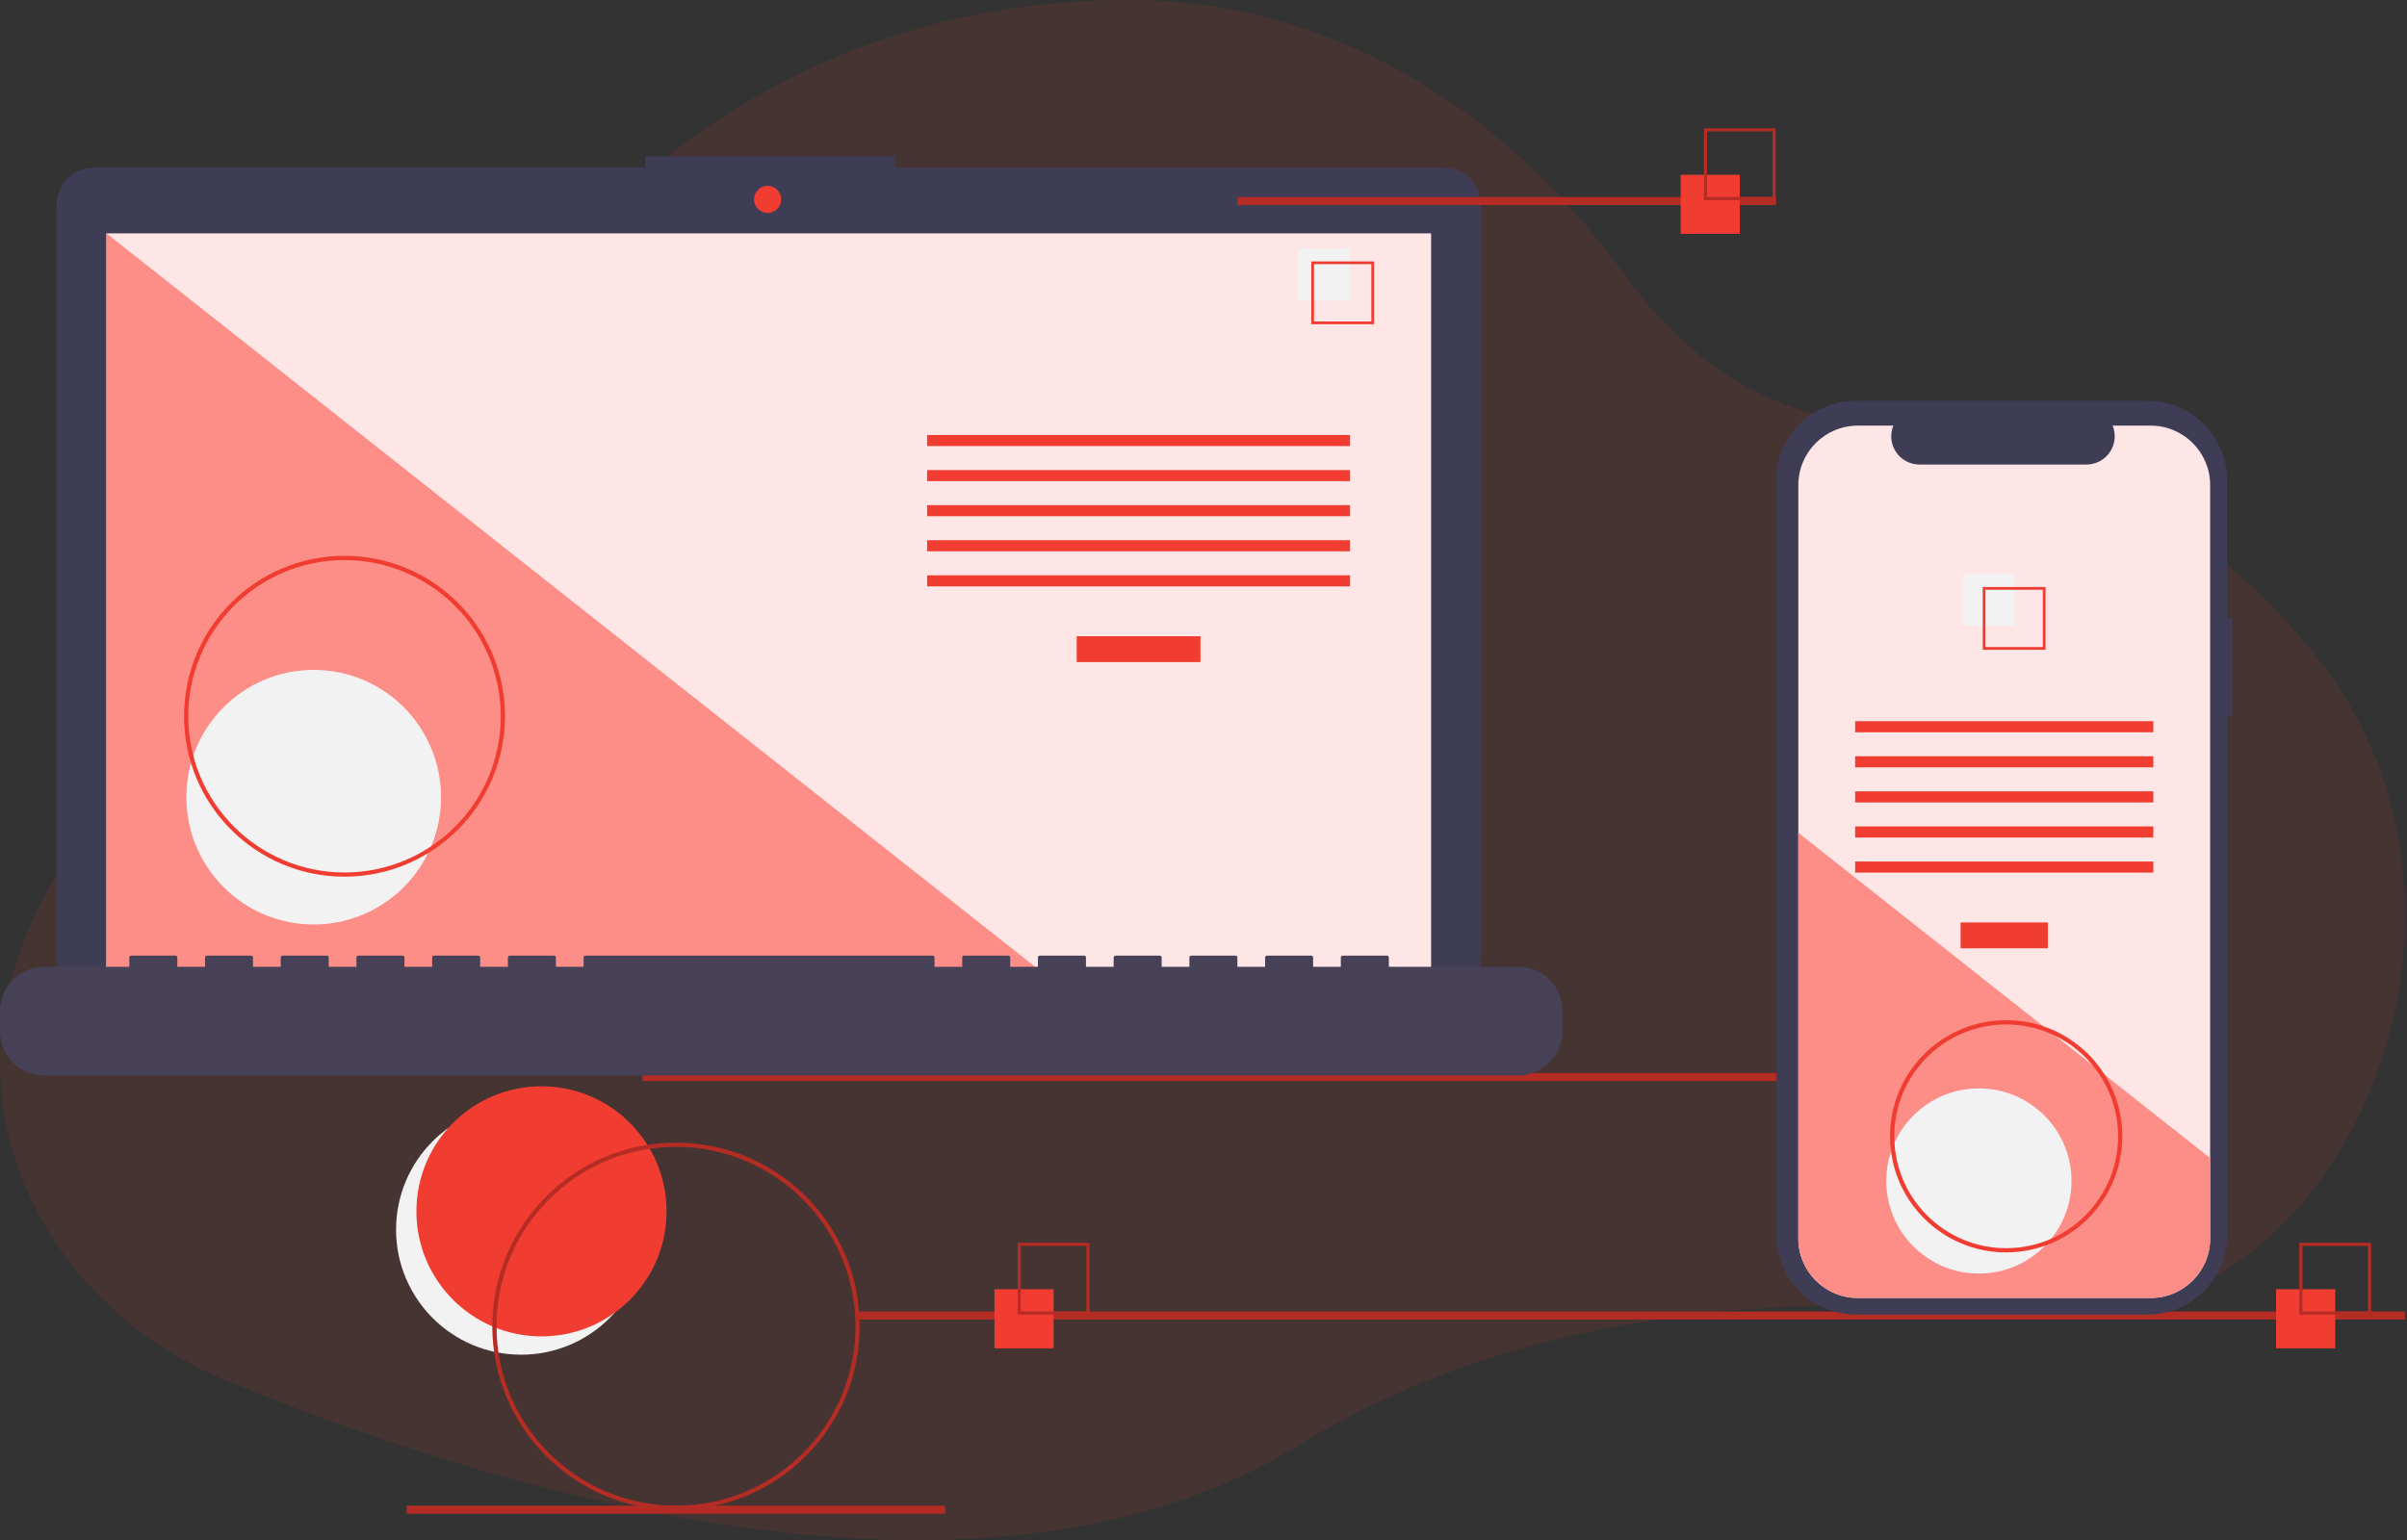 <?xml version="1.0" encoding="UTF-8"?>
<svg width="300px" height="192px" viewBox="0 0 300 192" version="1.1" xmlns="http://www.w3.org/2000/svg" xmlns:xlink="http://www.w3.org/1999/xlink">
    <rect x="0" y="0" width="300" height="192" fill="#333333" stroke="none"/>
    <!-- Generator: Sketch 63.1 (92452) - https://sketch.com -->
    <title>ic-graphics-ios-app-upgrade-maintenance</title>
    <desc>Created with Sketch.</desc>
    <g id="Page-1" stroke="none" stroke-width="1" fill="none" fill-rule="evenodd">
        <g id="iOS-Application-Developers" transform="translate(-1200, -121)" fill-rule="nonzero">
            <g id="3" transform="translate(1200, 121)">
                <g id="ic-graphics-ios-app-upgrade-maintenance">
                    <path d="M260.897,164.086 C258.46,164.295 257.008,164.262 254.577,163.988 C227.854,161.04 191.464,161.878 161.799,180.218 C120.774,205.578 56.48,183.868 28.118,172.057 C6.448,163.036 -4.802,140.941 1.955,120.201 C2.05,119.909 2.148,119.616 2.251,119.323 C6.503,106.998 14.897,97.352 25.29,92.239 C34.349,87.783 47.576,78.477 53.462,60.596 C55.893,53.212 59.228,46.267 63.559,40.212 C75.158,23.998 99.439,-0.149 141.199,0 C148.521,0.037 155.788,1.264 162.714,3.635 C177.97,8.822 191.749,19.367 202.257,33.986 C208.961,43.311 219.009,51.978 233.393,52.685 C253.356,53.671 272.407,62.945 286.699,79.45 C287.111,79.925 287.518,80.402 287.925,80.885 C313.372,111.133 294.697,161.138 260.897,164.086 Z" id="Path" fill="#F13C31" opacity="0.1"></path>
                    <circle id="Oval" fill="#F2F2F2" cx="64.954" cy="153.307" r="15.59"></circle>
                    <circle id="Oval" fill="#F13C31" cx="67.489" cy="151.025" r="15.59"></circle>
                    <rect id="Rectangle" fill="#B42C24" x="80.045" y="133.775" width="192.895" height="1"></rect>
                    <path d="M111.48,20.908 L111.48,19.497 L80.435,19.497 L80.435,20.908 L11.687,20.908 C10.459,20.908 9.281,21.396 8.412,22.265 C7.544,23.133 7.056,24.311 7.056,25.54 L7.056,119.29 C7.056,121.848 9.129,123.921 11.687,123.921 L179.945,123.921 C182.503,123.921 184.577,121.848 184.577,119.29 L184.577,25.54 C184.577,24.311 184.089,23.133 183.22,22.265 C182.352,21.396 181.174,20.908 179.945,20.908 L111.48,20.908 Z" id="Path" fill="#3F3D56"></path>
                    <rect id="Rectangle" fill="#FFE6E6" x="13.265" y="29.093" width="165.103" height="93.135"></rect>
                    <circle id="Oval" fill="#F13C31" cx="95.675" cy="24.86" r="1.693"></circle>
                    <polygon id="Path" fill="#FD8D87" points="131.151 122.228 13.265 122.228 13.265 29.093"></polygon>
                    <circle id="Oval" fill="#F2F2F2" cx="39.098" cy="99.389" r="15.87"></circle>
                    <rect id="Rectangle" fill="#F13C31" x="134.198" y="79.322" width="15.422" height="3.223"></rect>
                    <rect id="Rectangle" fill="#F13C31" x="115.553" y="54.231" width="52.712" height="1.381"></rect>
                    <rect id="Rectangle" fill="#F13C31" x="115.553" y="58.605" width="52.712" height="1.381"></rect>
                    <rect id="Rectangle" fill="#F13C31" x="115.553" y="62.978" width="52.712" height="1.381"></rect>
                    <rect id="Rectangle" fill="#F13C31" x="115.553" y="67.352" width="52.712" height="1.381"></rect>
                    <rect id="Rectangle" fill="#F13C31" x="115.553" y="71.725" width="52.712" height="1.381"></rect>
                    <rect id="Rectangle" fill="#F2F2F2" x="161.82" y="30.983" width="6.445" height="6.445"></rect>
                    <path d="M171.258,40.42 L163.432,40.42 L163.432,32.594 L171.258,32.594 L171.258,40.42 Z M163.772,40.08 L170.918,40.08 L170.918,32.934 L163.772,32.934 L163.772,40.08 Z" id="Shape" fill="#F13C31"></path>
                    <path d="M173.099,120.535 L173.099,119.374 C173.099,119.313 173.075,119.254 173.032,119.211 C172.989,119.168 172.93,119.144 172.869,119.144 L167.345,119.144 C167.284,119.144 167.225,119.168 167.182,119.211 C167.139,119.254 167.115,119.313 167.115,119.374 L167.115,120.535 L163.662,120.535 L163.662,119.374 C163.662,119.313 163.638,119.254 163.594,119.211 C163.551,119.168 163.493,119.144 163.432,119.144 L157.907,119.144 C157.846,119.144 157.788,119.168 157.744,119.211 C157.701,119.254 157.677,119.313 157.677,119.374 L157.677,120.535 L154.224,120.535 L154.224,119.374 C154.224,119.313 154.2,119.254 154.157,119.211 C154.114,119.168 154.055,119.144 153.994,119.144 L148.47,119.144 C148.409,119.144 148.35,119.168 148.307,119.211 C148.264,119.254 148.239,119.313 148.239,119.374 L148.239,120.535 L144.787,120.535 L144.787,119.374 C144.787,119.313 144.762,119.254 144.719,119.211 C144.676,119.168 144.617,119.144 144.556,119.144 L139.032,119.144 C138.971,119.144 138.912,119.168 138.869,119.211 C138.826,119.254 138.802,119.313 138.802,119.374 L138.802,120.535 L135.349,120.535 L135.349,119.374 C135.349,119.313 135.325,119.254 135.282,119.211 C135.238,119.168 135.18,119.144 135.119,119.144 L129.594,119.144 C129.533,119.144 129.475,119.168 129.432,119.211 C129.388,119.254 129.364,119.313 129.364,119.374 L129.364,120.535 L125.911,120.535 L125.911,119.374 C125.911,119.313 125.887,119.254 125.844,119.211 C125.801,119.168 125.742,119.144 125.681,119.144 L120.157,119.144 C120.096,119.144 120.037,119.168 119.994,119.211 C119.951,119.254 119.927,119.313 119.927,119.374 L119.927,120.535 L116.474,120.535 L116.474,119.374 C116.474,119.313 116.45,119.254 116.406,119.211 C116.363,119.168 116.305,119.144 116.244,119.144 L72.969,119.144 C72.908,119.144 72.849,119.168 72.806,119.211 C72.763,119.254 72.739,119.313 72.739,119.374 L72.739,120.535 L69.286,120.535 L69.286,119.374 C69.286,119.313 69.262,119.254 69.218,119.211 C69.175,119.168 69.117,119.144 69.056,119.144 L63.531,119.144 C63.47,119.144 63.412,119.168 63.368,119.211 C63.325,119.254 63.301,119.313 63.301,119.374 L63.301,120.535 L59.848,120.535 L59.848,119.374 C59.848,119.313 59.824,119.254 59.781,119.211 C59.738,119.168 59.679,119.144 59.618,119.144 L54.094,119.144 C54.033,119.144 53.974,119.168 53.931,119.211 C53.888,119.254 53.863,119.313 53.863,119.374 L53.863,120.535 L50.411,120.535 L50.411,119.374 C50.411,119.313 50.386,119.254 50.343,119.211 C50.3,119.168 50.241,119.144 50.18,119.144 L44.656,119.144 C44.595,119.144 44.536,119.168 44.493,119.211 C44.45,119.254 44.426,119.313 44.426,119.374 L44.426,120.535 L40.973,120.535 L40.973,119.374 C40.973,119.313 40.949,119.254 40.906,119.211 C40.862,119.168 40.804,119.144 40.743,119.144 L35.218,119.144 C35.157,119.144 35.099,119.168 35.056,119.211 C35.012,119.254 34.988,119.313 34.988,119.374 L34.988,120.535 L31.535,120.535 L31.535,119.374 C31.535,119.313 31.511,119.254 31.468,119.211 C31.425,119.168 31.366,119.144 31.305,119.144 L25.781,119.144 C25.72,119.144 25.661,119.168 25.618,119.211 C25.575,119.254 25.551,119.313 25.551,119.374 L25.551,120.535 L22.098,120.535 L22.098,119.374 C22.098,119.313 22.074,119.254 22.03,119.211 C21.987,119.168 21.929,119.144 21.868,119.144 L16.343,119.144 C16.282,119.144 16.224,119.168 16.18,119.211 C16.137,119.254 16.113,119.313 16.113,119.374 L16.113,120.535 L5.524,120.535 C2.473,120.535 0,123.008 0,126.059 L0,128.557 C0,131.608 2.473,134.082 5.524,134.082 L189.212,134.082 C192.263,134.082 194.737,131.608 194.737,128.557 L194.737,126.059 C194.737,123.008 192.263,120.535 189.212,120.535 L173.099,120.535 Z" id="Path" fill="#474157"></path>
                    <path d="M42.94,109.301 C31.894,109.301 22.94,100.347 22.94,89.301 C22.94,78.255 31.894,69.301 42.94,69.301 C53.986,69.301 62.94,78.255 62.94,89.301 C62.927,100.341 53.98,109.288 42.94,109.301 Z M42.94,69.827 C32.185,69.827 23.466,78.546 23.466,89.301 C23.466,100.056 32.185,108.775 42.94,108.775 C53.695,108.775 62.414,100.056 62.414,89.301 C62.401,78.551 53.69,69.839 42.94,69.827 Z" id="Shape" fill="#F13C31"></path>
                    <rect id="Rectangle" fill="#B42C24" x="154.256" y="24.564" width="67.105" height="1"></rect>
                    <rect id="Rectangle" fill="#B42C24" x="106.887" y="163.511" width="192.895" height="1"></rect>
                    <rect id="Rectangle" fill="#B42C24" x="50.703" y="187.722" width="67.105" height="1"></rect>
                    <rect id="Rectangle" fill="#F13C31" x="123.947" y="160.737" width="7.368" height="7.368"></rect>
                    <path d="M135.789,163.895 L126.842,163.895 L126.842,154.947 L135.789,154.947 L135.789,163.895 Z M127.231,163.506 L135.4,163.506 L135.4,155.336 L127.231,155.336 L127.231,163.506 Z" id="Shape" fill="#B42C24"></path>
                    <rect id="Rectangle" fill="#F13C31" x="209.474" y="21.789" width="7.368" height="7.368"></rect>
                    <path d="M221.316,24.947 L212.368,24.947 L212.368,16 L221.316,16 L221.316,24.947 Z M212.757,24.558 L220.927,24.558 L220.927,16.389 L212.757,16.389 L212.757,24.558 Z" id="Shape" fill="#B42C24"></path>
                    <rect id="Rectangle" fill="#F13C31" x="283.684" y="160.737" width="7.368" height="7.368"></rect>
                    <path d="M295.526,163.895 L286.579,163.895 L286.579,154.947 L295.526,154.947 L295.526,163.895 Z M286.968,163.506 L295.137,163.506 L295.137,155.336 L286.968,155.336 L286.968,163.506 Z" id="Shape" fill="#B42C24"></path>
                    <path d="M278.203,77.042 L277.577,77.042 L277.577,59.894 C277.577,57.262 276.531,54.737 274.67,52.876 C272.809,51.015 270.285,49.969 267.652,49.969 L231.322,49.969 C228.69,49.969 226.166,51.015 224.305,52.876 C222.443,54.737 221.398,57.262 221.398,59.894 L221.398,153.968 C221.398,156.6 222.443,159.124 224.305,160.986 C226.166,162.847 228.69,163.893 231.322,163.893 L267.652,163.893 C270.285,163.893 272.809,162.847 274.67,160.986 C276.531,159.124 277.577,156.6 277.577,153.968 L277.577,89.248 L278.203,89.248 L278.203,77.042 Z" id="Path" fill="#3F3D56"></path>
                    <path d="M275.464,60.477 L275.464,154.414 C275.464,158.507 272.146,161.827 268.053,161.827 L231.548,161.827 C227.454,161.827 224.136,158.507 224.137,154.414 L224.137,60.477 C224.137,56.385 227.455,53.067 231.548,53.067 L235.977,53.067 C235.534,54.152 235.661,55.387 236.315,56.36 C236.969,57.333 238.065,57.917 239.237,57.917 L260.05,57.917 C261.223,57.917 262.318,57.333 262.973,56.36 C263.627,55.387 263.754,54.152 263.311,53.067 L268.053,53.067 C272.146,53.067 275.464,56.385 275.464,60.477 Z" id="Path" fill="#FFE6E6"></path>
                    <rect id="Rectangle" fill="#F13C31" x="244.363" y="115.005" width="10.875" height="3.223"></rect>
                    <rect id="Rectangle" fill="#F13C31" x="231.216" y="89.914" width="37.168" height="1.381"></rect>
                    <rect id="Rectangle" fill="#F13C31" x="231.216" y="94.288" width="37.168" height="1.381"></rect>
                    <rect id="Rectangle" fill="#F13C31" x="231.216" y="98.661" width="37.168" height="1.381"></rect>
                    <rect id="Rectangle" fill="#F13C31" x="231.216" y="103.035" width="37.168" height="1.381"></rect>
                    <rect id="Rectangle" fill="#F13C31" x="231.216" y="107.409" width="37.168" height="1.381"></rect>
                    <rect id="Rectangle" fill="#F2F2F2" x="244.654" y="71.573" width="6.445" height="6.445"></rect>
                    <path d="M247.121,73.185 L247.121,81.011 L254.947,81.011 L254.947,73.185 L247.121,73.185 Z M254.608,80.672 L247.46,80.672 L247.46,73.525 L254.608,73.525 L254.608,80.672 Z" id="Shape" fill="#F13C31"></path>
                    <path d="M275.464,144.382 L275.464,154.414 C275.464,158.507 272.146,161.826 268.053,161.827 L231.548,161.827 C227.454,161.826 224.136,158.507 224.137,154.414 L224.137,103.832 L254.892,128.13 L255.419,128.546 L261.14,133.064 L261.674,133.488 L275.464,144.382 Z" id="Path" fill="#FD8D87"></path>
                    <circle id="Oval" fill="#F2F2F2" cx="246.642" cy="147.239" r="11.544"></circle>
                    <path d="M84.256,188.248 C71.611,188.248 61.361,177.998 61.361,165.353 C61.361,152.709 71.611,142.459 84.256,142.459 C96.9,142.459 107.15,152.709 107.15,165.353 C107.136,177.992 96.894,188.234 84.256,188.248 L84.256,188.248 Z M84.256,142.985 C71.902,142.985 61.887,153 61.887,165.353 C61.887,177.707 71.902,187.722 84.256,187.722 C96.609,187.722 106.624,177.707 106.624,165.353 C106.61,153.006 96.604,142.999 84.256,142.985 Z" id="Shape" fill="#B42C24"></path>
                    <path d="M250.045,156.143 C242.051,156.143 235.571,149.663 235.571,141.669 C235.571,133.676 242.051,127.196 250.045,127.196 C258.039,127.196 264.519,133.676 264.519,141.669 C264.51,149.659 258.035,156.134 250.045,156.143 Z M250.045,127.722 C242.342,127.722 236.098,133.966 236.098,141.669 C236.098,149.372 242.342,155.617 250.045,155.617 C257.748,155.617 263.992,149.372 263.992,141.669 C263.984,133.97 257.744,127.731 250.045,127.722 Z" id="Shape" fill="#F13C31"></path>
                </g>
            </g>
        </g>
    </g>
</svg>